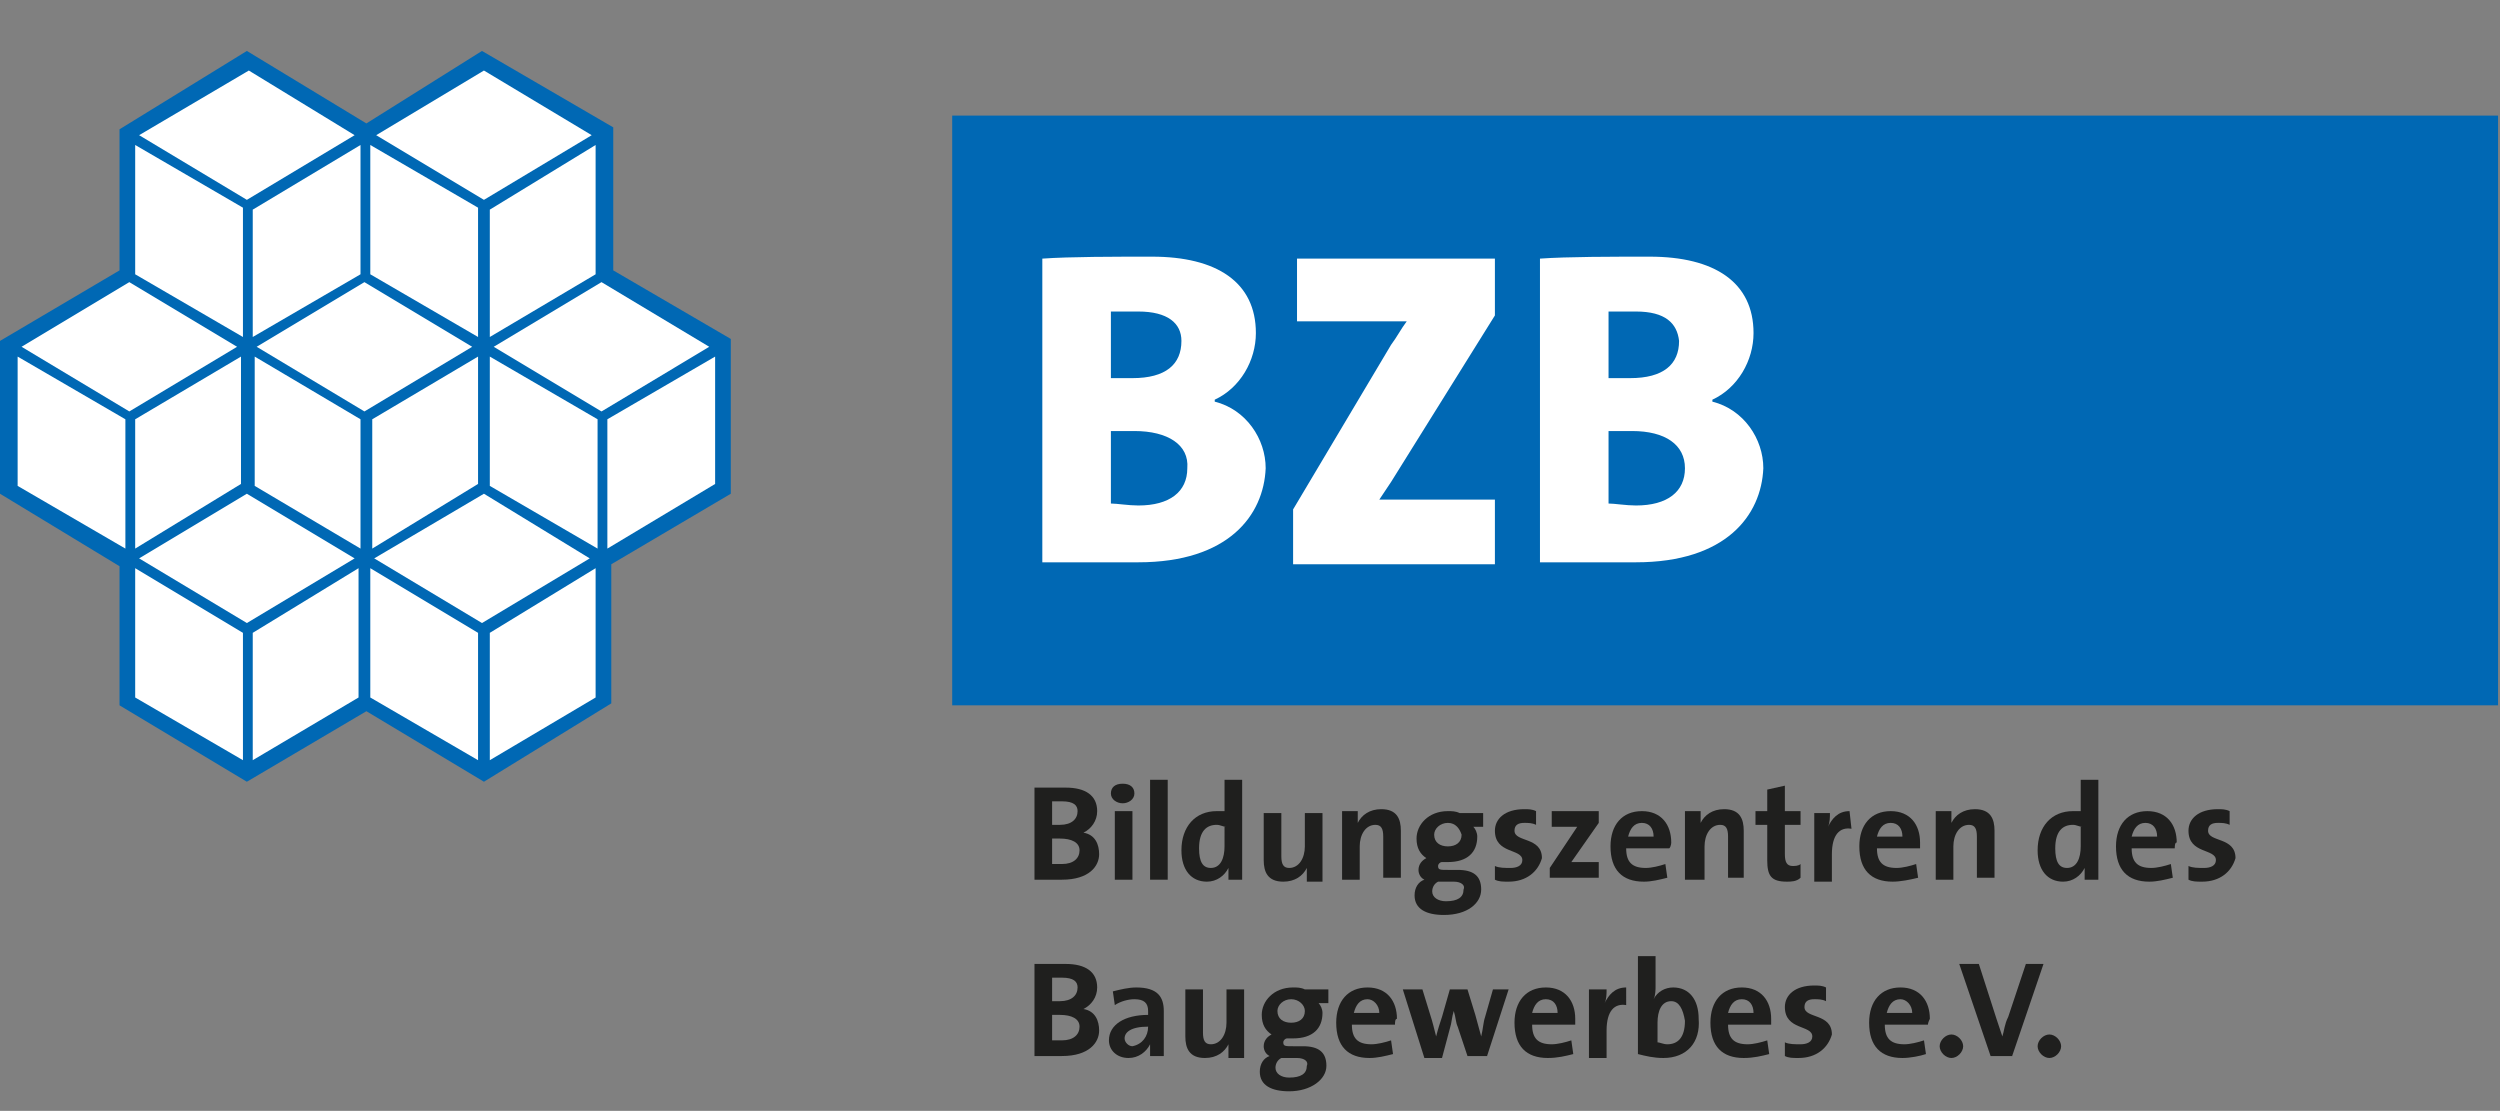 <?xml version="1.0" encoding="utf-8"?>
<!-- Generator: Adobe Illustrator 24.1.0, SVG Export Plug-In . SVG Version: 6.00 Build 0)  -->
<svg version="1.1" id="Ebene_1" xmlns="http://www.w3.org/2000/svg" xmlns:xlink="http://www.w3.org/1999/xlink" x="0px" y="0px"
	 viewBox="0 0 127.6 56.7" style="enable-background:new 0 0 127.6 56.7;" xml:space="preserve">
<rect x="0" y="0" width="127.6" height="56.7" fill="#808080" stroke="none"/>
<style type="text/css">
	.st0{fill-rule:evenodd;clip-rule:evenodd;fill:#0068B4;}
	.st1{fill:#FFFFFF;}
	.st2{fill-rule:evenodd;clip-rule:evenodd;fill:#FFFFFF;}
	.st3{fill:#1F1F1E;}
</style>
<rect x="48.6" y="5.9" class="st0" width="78.9" height="30.1"/>
<g>
	<path class="st1" d="M66,28.8V26l5-8.4c0.3-0.4,0.5-0.8,0.8-1.2c-0.4,0-0.9,0-2.4,0h-3.2v-3.2h10.1v2.9l-5.3,8.5
		c-0.2,0.3-0.4,0.6-0.6,0.9c0.3,0,1.2,0,3,0h2.9v3.3H66z"/>
</g>
<g>
	<path class="st1" d="M58.1,28.7c-0.9,0-2.7,0-4.9,0V13.2c1.4-0.1,3.7-0.1,5.6-0.1c3.3,0,5.3,1.3,5.3,3.9c0,1.4-0.8,2.8-2.1,3.4v0.1
		c1.6,0.4,2.6,1.9,2.6,3.4C64.5,26.3,62.7,28.7,58.1,28.7z M58.1,15.9c-0.6,0-0.9,0-1.4,0v3.4c0.3,0,0.6,0,1.1,0
		c1.7,0,2.5-0.7,2.5-1.9C60.3,16.5,59.6,15.9,58.1,15.9z M57.9,22c-0.2,0-0.9,0-1.2,0v3.7c0.3,0,0.9,0.1,1.4,0.1
		c1.6,0,2.5-0.7,2.5-1.9C60.7,22.7,59.6,22,57.9,22z"/>
</g>
<g>
	<path class="st1" d="M83.5,28.7c-0.9,0-2.7,0-4.9,0V13.2c1.4-0.1,3.7-0.1,5.6-0.1c3.3,0,5.3,1.3,5.3,3.9c0,1.4-0.8,2.8-2.1,3.4v0.1
		c1.6,0.4,2.6,1.9,2.6,3.4C89.9,26.3,88.1,28.7,83.5,28.7z M83.5,15.9c-0.6,0-0.9,0-1.4,0v3.4c0.3,0,0.6,0,1.1,0
		c1.7,0,2.5-0.7,2.5-1.9C85.6,16.5,85,15.9,83.5,15.9z M83.3,22c-0.2,0-0.9,0-1.2,0v3.7c0.3,0,0.9,0.1,1.4,0.1
		c1.6,0,2.5-0.7,2.5-1.9C86,22.7,85,22,83.3,22z"/>
</g>
<g>
	<polygon class="st0" points="6.1,6.6 12.6,2.6 18.7,6.3 24.6,2.6 31.3,6.5 31.3,13.8 37.3,17.3 37.3,25.2 31.2,28.8 31.2,35.9 
		24.7,39.9 18.7,36.3 12.6,39.9 6.1,36 6.1,28.9 0,25.2 0,17.4 6.1,13.8 	"/>
	<polygon class="st2" points="7.1,6.9 12.7,3.6 18.1,6.9 12.6,10.2 	"/>
	<polygon class="st2" points="19.2,6.9 24.7,3.6 30.2,6.9 24.7,10.2 	"/>
	<polygon class="st2" points="7.1,28.5 12.6,25.2 18.1,28.5 12.6,31.8 	"/>
	<polygon class="st2" points="19.1,28.5 24.7,25.2 30.1,28.5 24.6,31.8 	"/>
	<polygon class="st2" points="1.1,17.7 6.6,14.4 12.1,17.7 6.6,21 	"/>
	<polygon class="st2" points="13.1,17.7 18.6,14.4 24.1,17.7 18.6,21 	"/>
	<polygon class="st2" points="25.2,17.7 30.7,14.4 36.2,17.7 30.7,21 	"/>
	<polygon class="st2" points="6.9,7.4 12.4,10.6 12.4,17.2 6.9,14 	"/>
	<polygon class="st2" points="12.9,10.7 18.4,7.4 18.4,14 12.9,17.2 	"/>
	<polygon class="st2" points="18.9,7.4 24.4,10.6 24.4,17.2 18.9,14 	"/>
	<polygon class="st2" points="25,10.7 30.4,7.4 30.4,14 25,17.2 	"/>
	<polygon class="st2" points="6.9,29 12.4,32.3 12.4,38.8 6.9,35.6 	"/>
	<polygon class="st2" points="12.9,32.3 18.3,29 18.3,35.6 12.9,38.8 	"/>
	<polygon class="st2" points="18.9,29 24.4,32.3 24.4,38.8 18.9,35.6 	"/>
	<polygon class="st2" points="25,32.3 30.4,29 30.4,35.6 25,38.8 	"/>
	<polygon class="st2" points="13,18.2 18.4,21.4 18.4,28 13,24.8 	"/>
	<polygon class="st2" points="19,21.4 24.4,18.2 24.4,24.7 19,28 	"/>
	<polygon class="st2" points="25,18.2 30.5,21.4 30.5,28 25,24.8 	"/>
	<polygon class="st2" points="31,21.4 36.5,18.2 36.5,24.7 31,28 	"/>
	<polygon class="st2" points="0.9,18.2 6.4,21.4 6.4,28 0.9,24.8 	"/>
	<polygon class="st2" points="6.9,21.4 12.3,18.2 12.3,24.7 6.9,28 	"/>
</g>
<g>
	<path class="st3" d="M54.2,44.9c-0.3,0-0.8,0-1.4,0v-4.7c0.4,0,1,0,1.6,0c1,0,1.6,0.4,1.6,1.2c0,0.5-0.3,0.9-0.7,1.1v0
		c0.6,0.1,0.8,0.6,0.8,1.1C56.1,44.2,55.6,44.9,54.2,44.9z M54.2,40.9c-0.2,0-0.4,0-0.5,0v1.2c0.1,0,0.2,0,0.4,0
		c0.6,0,0.9-0.3,0.9-0.7C55,41.1,54.8,40.9,54.2,40.9z M54.1,42.8c-0.1,0-0.3,0-0.4,0v1.3c0.1,0,0.3,0,0.5,0c0.6,0,0.9-0.3,0.9-0.7
		C55.1,43,54.7,42.8,54.1,42.8z"/>
	<path class="st3" d="M57.3,41c-0.3,0-0.6-0.2-0.6-0.5c0-0.3,0.2-0.5,0.6-0.5s0.6,0.2,0.6,0.5C57.9,40.8,57.6,41,57.3,41z
		 M56.9,44.9v-3.5h0.9v3.5H56.9z"/>
	<path class="st3" d="M58.7,44.9v-5.1h0.9v5.1H58.7z"/>
	<path class="st3" d="M62.7,44.9c0-0.2,0-0.4,0-0.6h0c-0.2,0.4-0.6,0.7-1.1,0.7c-0.8,0-1.3-0.6-1.3-1.6c0-1.2,0.7-2,1.8-2
		c0.1,0,0.3,0,0.4,0v-1.6h0.9v5.1H62.7z M62.6,42.2c-0.2,0-0.3-0.1-0.5-0.1c-0.5,0-0.9,0.3-0.9,1.2c0,0.7,0.2,1,0.6,1
		c0.5,0,0.7-0.5,0.7-1.1V42.2z"/>
	<path class="st3" d="M66.7,44.9c0-0.2,0-0.4,0-0.6l0,0c-0.2,0.4-0.6,0.7-1.2,0.7c-0.8,0-1-0.5-1-1.1v-2.4h0.9v2.2
		c0,0.4,0.1,0.6,0.4,0.6c0.5,0,0.8-0.5,0.8-1.1v-1.7h0.9v3.5H66.7z"/>
	<path class="st3" d="M70.6,44.9v-2.2c0-0.4-0.1-0.6-0.4-0.6c-0.5,0-0.8,0.5-0.8,1.1v1.7h-0.9v-3.5h0.8c0,0.2,0,0.4,0,0.6l0,0
		c0.2-0.4,0.6-0.7,1.2-0.7c0.8,0,1,0.5,1,1.1v2.4H70.6z"/>
	<path class="st3" d="M73.7,46.7c-0.9,0-1.5-0.3-1.5-1c0-0.4,0.2-0.7,0.5-0.8c-0.2-0.1-0.3-0.3-0.3-0.5c0-0.3,0.2-0.5,0.4-0.6
		c-0.3-0.2-0.5-0.5-0.5-1c0-0.7,0.6-1.4,1.6-1.4c0.2,0,0.4,0,0.6,0.1h1.2v0.7h-0.5c0.1,0.1,0.2,0.3,0.2,0.5c0,0.8-0.5,1.3-1.5,1.3
		c-0.1,0-0.3,0-0.3,0c-0.1,0-0.2,0.1-0.2,0.2c0,0.2,0.1,0.2,0.5,0.2h0.5c0.8,0,1.2,0.3,1.2,1C75.6,46.1,74.9,46.7,73.7,46.7z
		 M74.2,45h-0.6c0,0-0.1,0-0.2,0c-0.2,0.1-0.3,0.3-0.3,0.5c0,0.3,0.3,0.5,0.7,0.5c0.6,0,0.9-0.2,0.9-0.6C74.8,45.2,74.6,45,74.2,45z
		 M73.9,42c-0.4,0-0.7,0.3-0.7,0.6c0,0.4,0.3,0.6,0.7,0.6c0.4,0,0.7-0.2,0.7-0.6C74.5,42.3,74.3,42,73.9,42z"/>
	<path class="st3" d="M77,45c-0.3,0-0.5,0-0.7-0.1l0-0.7c0.2,0.1,0.5,0.1,0.8,0.1c0.3,0,0.6-0.1,0.6-0.4c0-0.6-1.4-0.3-1.4-1.5
		c0-0.6,0.5-1.1,1.5-1.1c0.2,0,0.4,0,0.6,0.1l0,0.7c-0.2-0.1-0.4-0.1-0.6-0.1c-0.3,0-0.5,0.1-0.5,0.4c0,0.6,1.4,0.3,1.4,1.4
		C78.5,44.5,77.9,45,77,45z"/>
	<path class="st3" d="M79.1,44.9v-0.6l1.4-2.1c-0.1,0-0.4,0-0.7,0h-0.6v-0.8h2.4v0.6l-1.4,2c0.1,0,0.5,0,0.8,0h0.6v0.8H79.1z"/>
	<path class="st3" d="M85.2,43.3h-2.2c0,0.7,0.3,1,1,1c0.3,0,0.7-0.1,1-0.2l0.1,0.7c-0.4,0.1-0.8,0.2-1.2,0.2
		c-1.1,0-1.7-0.6-1.7-1.8c0-1.1,0.6-1.8,1.6-1.8c1,0,1.5,0.7,1.5,1.6C85.3,43,85.3,43.2,85.2,43.3z M83.8,42c-0.4,0-0.6,0.3-0.7,0.7
		h1.3C84.4,42.3,84.2,42,83.8,42z"/>
	<path class="st3" d="M88.2,44.9v-2.2c0-0.4-0.1-0.6-0.4-0.6c-0.5,0-0.8,0.5-0.8,1.1v1.7H86v-3.5h0.8c0,0.2,0,0.4,0,0.6l0,0
		c0.2-0.4,0.6-0.7,1.2-0.7c0.8,0,1,0.5,1,1.1v2.4H88.2z"/>
	<path class="st3" d="M91.2,45c-0.8,0-1-0.3-1-1.1v-1.8h-0.6v-0.7h0.6v-1.1l0.9-0.2v1.3h0.8v0.7h-0.8v1.5c0,0.4,0.1,0.6,0.4,0.6
		c0.1,0,0.3,0,0.4-0.1v0.7C91.7,45,91.4,45,91.2,45z"/>
	<path class="st3" d="M94.5,42.3c-0.6-0.1-1,0.3-1,1.3v1.4h-0.9v-3.5h0.8c0,0.2,0,0.5-0.1,0.7h0c0.2-0.4,0.5-0.8,1.1-0.8L94.5,42.3z
		"/>
	<path class="st3" d="M98,43.3h-2.2c0,0.7,0.3,1,1,1c0.3,0,0.7-0.1,1-0.2l0.1,0.7C97.5,44.9,97,45,96.6,45c-1.1,0-1.7-0.6-1.7-1.8
		c0-1.1,0.6-1.8,1.6-1.8c1,0,1.5,0.7,1.5,1.6C98,43,98,43.2,98,43.3z M96.5,42c-0.4,0-0.6,0.3-0.7,0.7h1.3
		C97.1,42.3,96.9,42,96.5,42z"/>
	<path class="st3" d="M100.9,44.9v-2.2c0-0.4-0.1-0.6-0.4-0.6c-0.5,0-0.8,0.5-0.8,1.1v1.7h-0.9v-3.5h0.8c0,0.2,0,0.4,0,0.6l0,0
		c0.2-0.4,0.6-0.7,1.2-0.7c0.8,0,1,0.5,1,1.1v2.4H100.9z"/>
	<path class="st3" d="M106.4,44.9c0-0.2,0-0.4,0-0.6h0c-0.2,0.4-0.6,0.7-1.1,0.7c-0.8,0-1.3-0.6-1.3-1.6c0-1.2,0.7-2,1.8-2
		c0.1,0,0.3,0,0.4,0v-1.6h0.9v5.1H106.4z M106.3,42.2c-0.2,0-0.3-0.1-0.5-0.1c-0.5,0-0.9,0.3-0.9,1.2c0,0.7,0.2,1,0.6,1
		c0.5,0,0.7-0.5,0.7-1.1V42.2z"/>
	<path class="st3" d="M111,43.3h-2.2c0,0.7,0.3,1,1,1c0.3,0,0.7-0.1,1-0.2l0.1,0.7c-0.4,0.1-0.8,0.2-1.2,0.2c-1.1,0-1.7-0.6-1.7-1.8
		c0-1.1,0.6-1.8,1.6-1.8c1,0,1.5,0.7,1.5,1.6C111,43,111,43.2,111,43.3z M109.5,42c-0.4,0-0.6,0.3-0.7,0.7h1.3
		C110.1,42.3,109.9,42,109.5,42z"/>
	<path class="st3" d="M112.4,45c-0.3,0-0.5,0-0.7-0.1l0-0.7c0.2,0.1,0.5,0.1,0.8,0.1c0.3,0,0.6-0.1,0.6-0.4c0-0.6-1.4-0.3-1.4-1.5
		c0-0.6,0.5-1.1,1.5-1.1c0.2,0,0.4,0,0.6,0.1l0,0.7c-0.2-0.1-0.4-0.1-0.6-0.1c-0.3,0-0.5,0.1-0.5,0.4c0,0.6,1.4,0.3,1.4,1.4
		C113.9,44.5,113.3,45,112.4,45z"/>
	<path class="st3" d="M54.2,53.9c-0.3,0-0.8,0-1.4,0v-4.7c0.4,0,1,0,1.6,0c1,0,1.6,0.4,1.6,1.2c0,0.5-0.3,0.9-0.7,1.1v0
		c0.6,0.1,0.8,0.6,0.8,1.1C56.1,53.2,55.6,53.9,54.2,53.9z M54.2,49.9c-0.2,0-0.4,0-0.5,0v1.2c0.1,0,0.2,0,0.4,0
		c0.6,0,0.9-0.3,0.9-0.7C55,50.1,54.8,49.9,54.2,49.9z M54.1,51.8c-0.1,0-0.3,0-0.4,0v1.3c0.1,0,0.3,0,0.5,0c0.6,0,0.9-0.3,0.9-0.7
		C55.1,52,54.7,51.8,54.1,51.8z"/>
	<path class="st3" d="M58.7,53.9c0-0.2,0-0.4,0-0.6l0,0c-0.2,0.4-0.6,0.7-1.1,0.7c-0.6,0-1-0.4-1-0.9c0-0.8,0.8-1.3,2-1.3v-0.2
		c0-0.4-0.2-0.6-0.7-0.6c-0.3,0-0.7,0.1-1,0.3l-0.1-0.7c0.4-0.1,0.8-0.2,1.2-0.2c1.1,0,1.4,0.5,1.4,1.2V53c0,0.3,0,0.6,0,0.9H58.7z
		 M58.6,52.4c-0.9,0-1.2,0.3-1.2,0.6c0,0.2,0.2,0.4,0.4,0.4C58.3,53.3,58.6,52.9,58.6,52.4L58.6,52.4z"/>
	<path class="st3" d="M62.7,53.9c0-0.2,0-0.4,0-0.6l0,0c-0.2,0.4-0.6,0.7-1.2,0.7c-0.8,0-1-0.5-1-1.1v-2.4h0.9v2.2
		c0,0.4,0.1,0.6,0.4,0.6c0.5,0,0.8-0.5,0.8-1.1v-1.7h0.9v3.5H62.7z"/>
	<path class="st3" d="M65.8,55.7c-0.9,0-1.5-0.3-1.5-1c0-0.4,0.2-0.7,0.5-0.8c-0.2-0.1-0.3-0.3-0.3-0.5c0-0.3,0.2-0.5,0.4-0.6
		c-0.3-0.2-0.5-0.5-0.5-1c0-0.7,0.6-1.4,1.6-1.4c0.2,0,0.4,0,0.6,0.1h1.2v0.7h-0.5c0.1,0.1,0.2,0.3,0.2,0.5c0,0.8-0.5,1.3-1.5,1.3
		c-0.1,0-0.3,0-0.3,0c-0.1,0-0.2,0.1-0.2,0.2c0,0.2,0.1,0.2,0.5,0.2h0.5c0.8,0,1.2,0.3,1.2,1C67.7,55.1,66.9,55.7,65.8,55.7z
		 M66.2,54h-0.6c0,0-0.1,0-0.2,0c-0.2,0.1-0.3,0.3-0.3,0.5c0,0.3,0.3,0.5,0.7,0.5c0.6,0,0.9-0.2,0.9-0.6C66.8,54.2,66.6,54,66.2,54z
		 M65.9,51c-0.4,0-0.7,0.3-0.7,0.6c0,0.4,0.3,0.6,0.7,0.6c0.4,0,0.7-0.2,0.7-0.6C66.6,51.3,66.3,51,65.9,51z"/>
	<path class="st3" d="M71.2,52.3h-2.2c0,0.7,0.3,1,1,1c0.3,0,0.7-0.1,1-0.2l0.1,0.7c-0.4,0.1-0.8,0.2-1.2,0.2
		c-1.1,0-1.7-0.6-1.7-1.8c0-1.1,0.6-1.8,1.6-1.8c1,0,1.5,0.7,1.5,1.6C71.2,52,71.2,52.2,71.2,52.3z M69.8,51c-0.4,0-0.6,0.3-0.7,0.7
		h1.3C70.4,51.3,70.1,51,69.8,51z"/>
	<path class="st3" d="M75.9,53.9h-1l-0.5-1.5c-0.1-0.2-0.1-0.5-0.2-0.8h0c-0.1,0.3-0.1,0.6-0.2,0.9l-0.4,1.5h-0.9l-1.1-3.5h1
		l0.4,1.3c0.1,0.3,0.2,0.7,0.3,1.1h0c0.1-0.4,0.2-0.7,0.3-1l0.4-1.4h0.9l0.4,1.3c0.1,0.4,0.2,0.7,0.3,1.1h0c0.1-0.4,0.1-0.7,0.2-1
		l0.4-1.4H77L75.9,53.9z"/>
	<path class="st3" d="M80.4,52.3h-2.2c0,0.7,0.3,1,1,1c0.3,0,0.7-0.1,1-0.2l0.1,0.7C79.9,53.9,79.5,54,79,54c-1.1,0-1.7-0.6-1.7-1.8
		c0-1.1,0.6-1.8,1.6-1.8c1,0,1.5,0.7,1.5,1.6C80.4,52,80.4,52.2,80.4,52.3z M78.9,51c-0.4,0-0.6,0.3-0.7,0.7h1.3
		C79.5,51.3,79.3,51,78.9,51z"/>
	<path class="st3" d="M83,51.3c-0.6-0.1-1,0.3-1,1.3v1.4h-0.9v-3.5H82c0,0.2,0,0.5-0.1,0.7h0c0.2-0.4,0.5-0.8,1.1-0.8L83,51.3z"/>
	<path class="st3" d="M84.9,54c-0.5,0-0.9-0.1-1.3-0.2v-5h0.9v1.5c0,0.2,0,0.5-0.1,0.7h0c0.2-0.4,0.6-0.6,1-0.6
		c0.8,0,1.3,0.6,1.3,1.6C86.8,53.2,86.1,54,84.9,54z M85.3,51.1c-0.5,0-0.7,0.5-0.7,1.1v1c0.1,0,0.3,0.1,0.5,0.1
		c0.5,0,0.9-0.3,0.9-1.2C85.9,51.5,85.7,51.1,85.3,51.1z"/>
	<path class="st3" d="M90.4,52.3h-2.2c0,0.7,0.3,1,1,1c0.3,0,0.7-0.1,1-0.2l0.1,0.7C89.9,53.9,89.5,54,89,54c-1.1,0-1.7-0.6-1.7-1.8
		c0-1.1,0.6-1.8,1.6-1.8c1,0,1.5,0.7,1.5,1.6C90.4,52,90.4,52.2,90.4,52.3z M88.9,51c-0.4,0-0.6,0.3-0.7,0.7h1.3
		C89.5,51.3,89.3,51,88.9,51z"/>
	<path class="st3" d="M91.8,54c-0.3,0-0.5,0-0.7-0.1l0-0.7c0.2,0.1,0.5,0.1,0.8,0.1c0.3,0,0.6-0.1,0.6-0.4c0-0.6-1.4-0.3-1.4-1.5
		c0-0.6,0.5-1.1,1.5-1.1c0.2,0,0.4,0,0.6,0.1l0,0.7c-0.2-0.1-0.4-0.1-0.6-0.1c-0.3,0-0.5,0.1-0.5,0.4c0,0.6,1.4,0.3,1.4,1.4
		C93.3,53.5,92.7,54,91.8,54z"/>
	<path class="st3" d="M98.4,52.3h-2.2c0,0.7,0.3,1,1,1c0.3,0,0.7-0.1,1-0.2l0.1,0.7C98,53.9,97.5,54,97.1,54c-1.1,0-1.7-0.6-1.7-1.8
		c0-1.1,0.6-1.8,1.6-1.8c1,0,1.5,0.7,1.5,1.6C98.5,52,98.4,52.2,98.4,52.3z M97,51c-0.4,0-0.6,0.3-0.7,0.7h1.3
		C97.6,51.3,97.3,51,97,51z"/>
	<path class="st3" d="M100.2,53.4c0,0.3-0.3,0.6-0.6,0.6s-0.6-0.3-0.6-0.6s0.3-0.6,0.6-0.6S100.2,53.1,100.2,53.4z"/>
	<path class="st3" d="M102.7,53.9h-1.1l-1.6-4.7h1l0.9,2.8c0.1,0.3,0.2,0.6,0.3,0.9h0c0.1-0.3,0.1-0.6,0.3-1l0.9-2.7h0.9L102.7,53.9
		z"/>
	<path class="st3" d="M105.2,53.4c0,0.3-0.3,0.6-0.6,0.6s-0.6-0.3-0.6-0.6s0.3-0.6,0.6-0.6S105.2,53.1,105.2,53.4z"/>
</g>
</svg>
